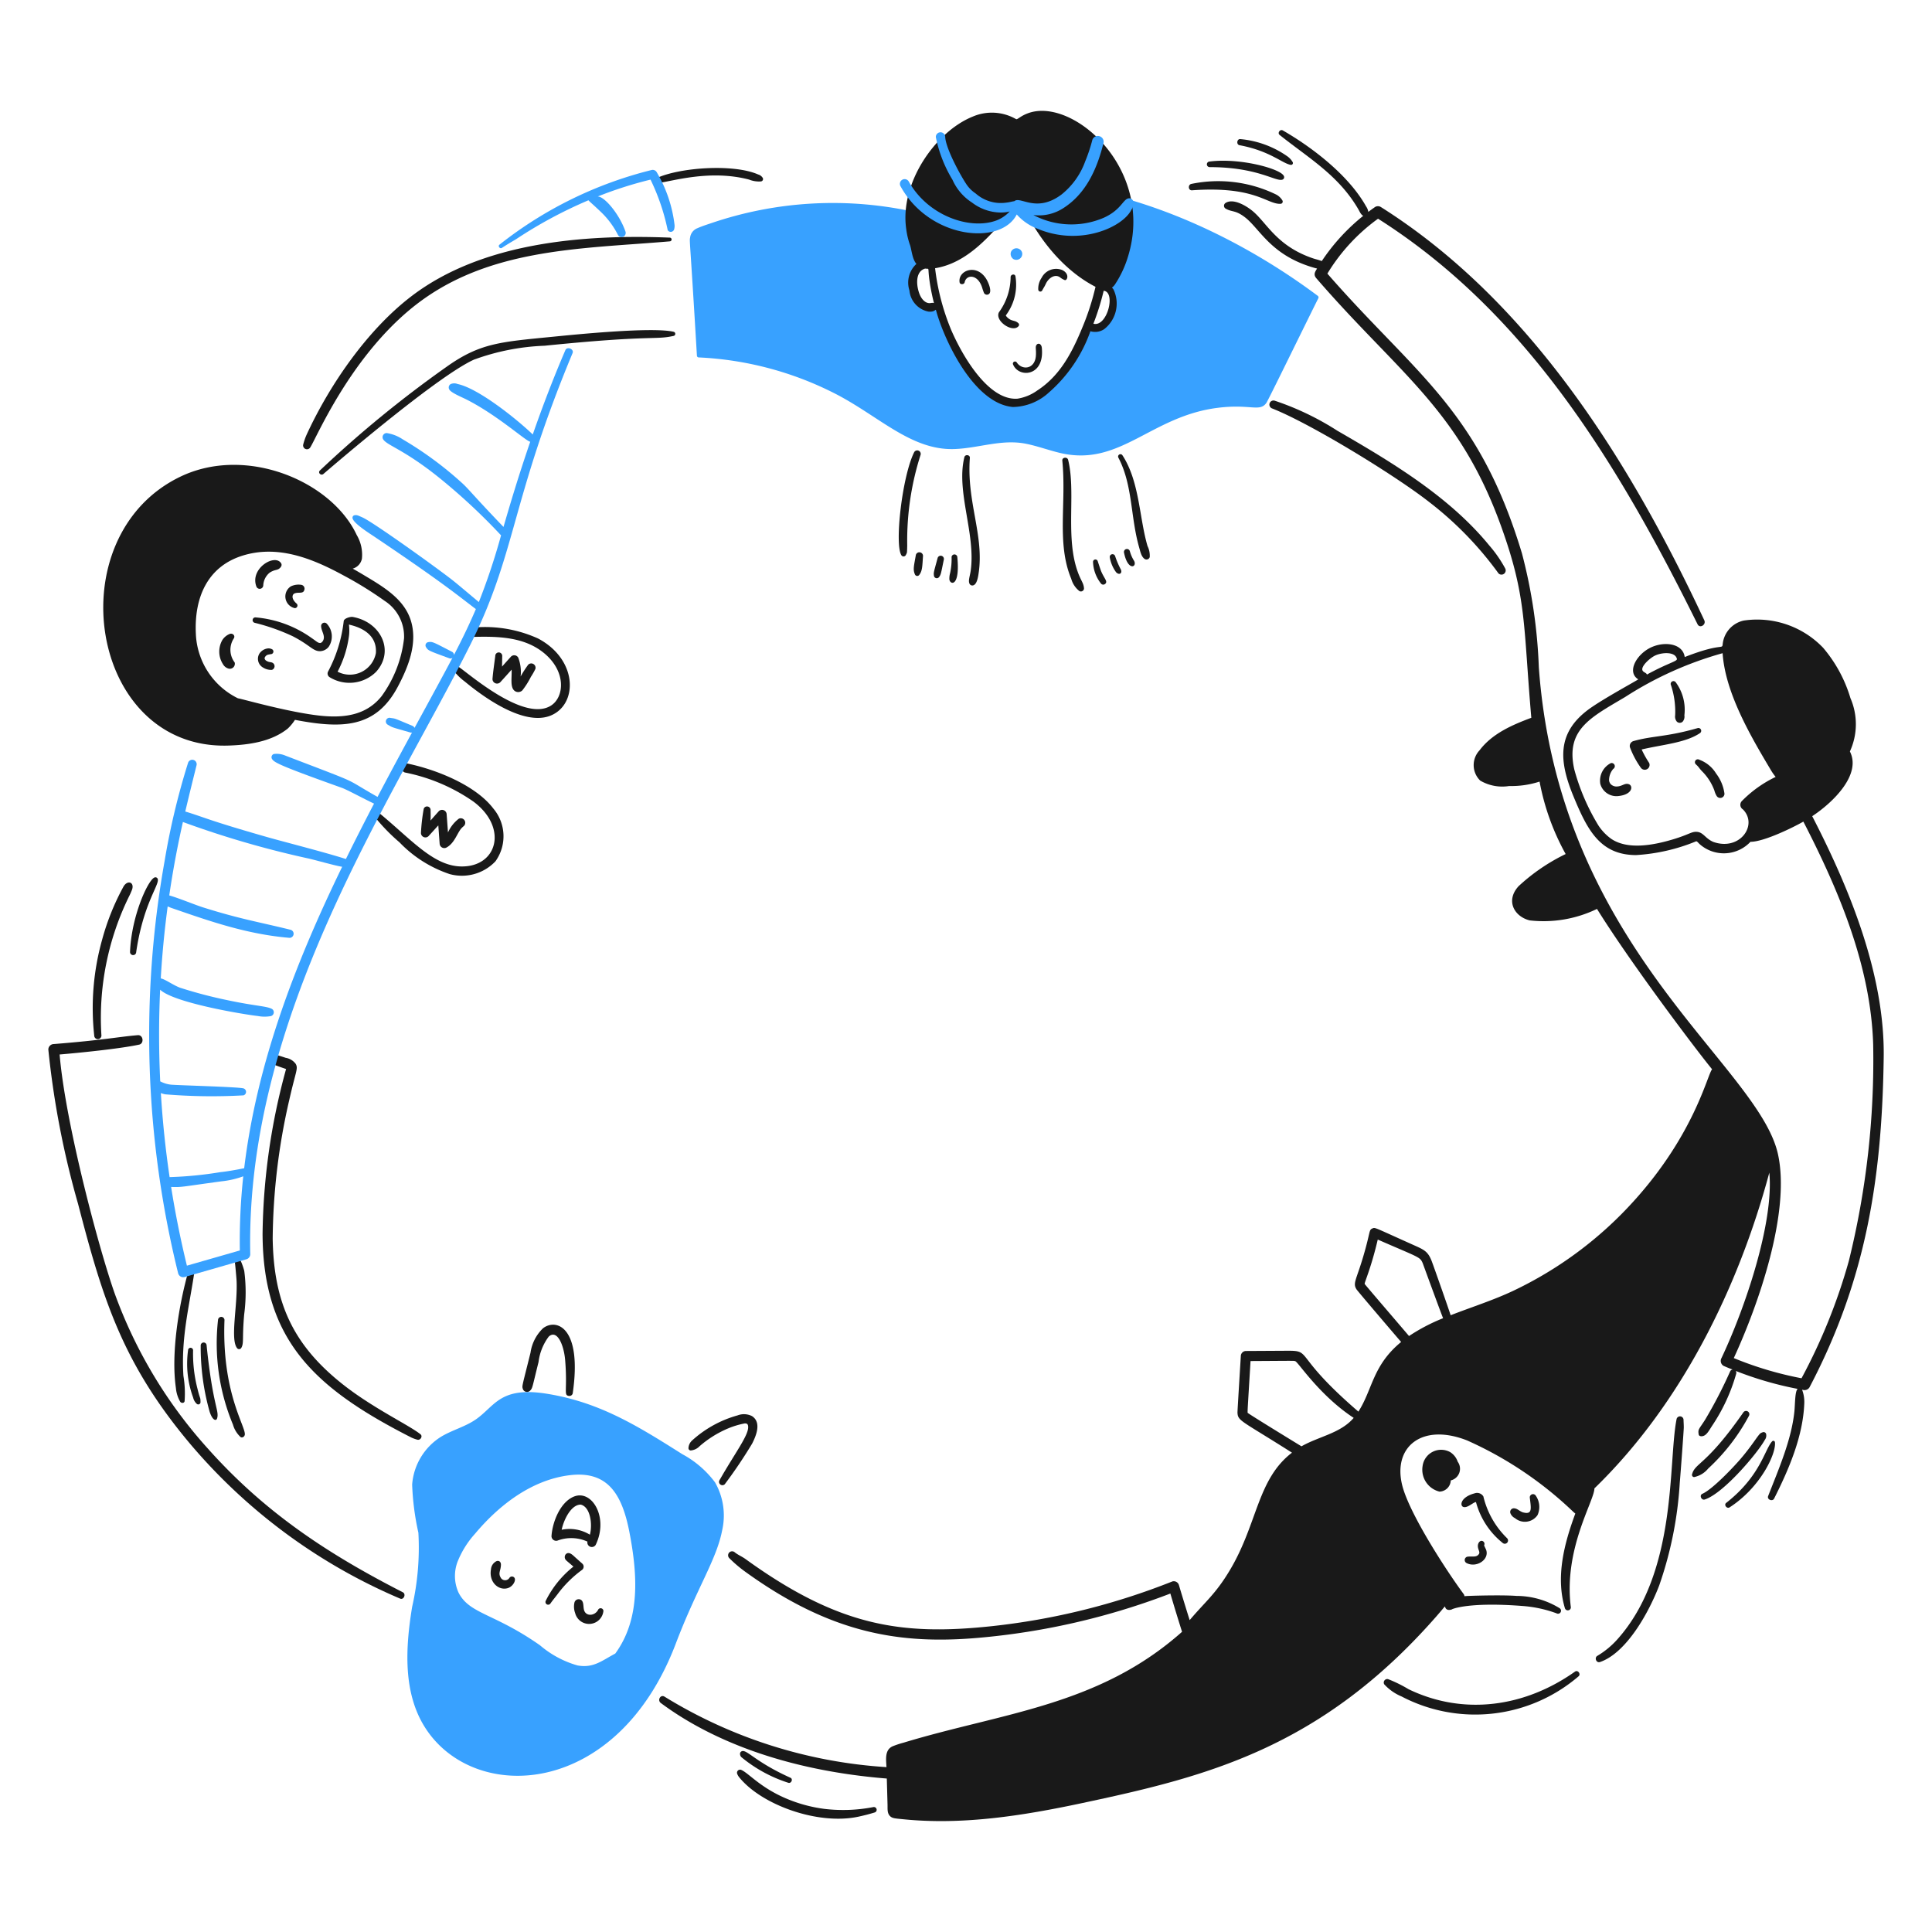 <svg viewBox="0 0 400 400" xmlns="http://www.w3.org/2000/svg" id="Human-Right-3--Streamline-Brooklyn" height="400" width="400">
  <desc>
    HUMAN RIGHT 3 Streamline Illustration: https://streamlinehq.com
  </desc>
  <path d="M272.8 61.228c-20.02 -14.946 -47 -26.29 -71.458 -22.846a0.354 0.354 0 0 0 -0.252 0.548c-14.174 5.6 -12.132 4.872 -12.558 4.776A78.024 78.024 0 0 0 147.4 46.152c-1 0.336 -2.02 0.658 -2.984 1.084a2.4 2.4 0 0 0 -1.528 1.882c-0.172 1.074 -0.104 -0.982 1.4 24.498a0.384 0.384 0 0 0 0.372 0.384 69.056 69.056 0 0 1 28.156 7.454c9.03 4.6 15.734 11.758 24.644 11.52 5.046 -0.134 9.88 -2.116 14.958 -1.098 2.416 0.484 4.734 1.358 7.13 1.918 12.414 2.902 18.722 -7.672 32.68 -9.372 6.674 -0.814 8.566 0.924 9.946 -0.982 0.4 -0.548 8.412 -17 10.768 -21.68a0.4 0.4 0 0 0 -0.142 -0.532Zm-42.96 3.248a3.4 3.4 0 0 1 -4.376 2.862c-2.462 5.538 -5.6 11.38 -11 14.2a7.894 7.894 0 0 1 -9.172 -0.416 43.656 43.656 0 0 1 -3.6 -3.528c-2.368 -2.64 -3.332 -5.166 -7.622 -14.07 -2.412 0.238 -4.752 -1.968 -4.468 -5.416a3.6 3.6 0 0 1 1 -2.498 2.226 2.226 0 0 1 1.3 -0.528c1.302 -1.952 11.8 -4.184 18.144 -16a0.576 0.576 0 0 1 0.894 -0.114c11.222 10.276 9.474 11.65 14.258 16.298a10.102 10.102 0 0 1 2.832 3.654c0.388 0.646 1.38 0.298 1.756 1.698a10.158 10.158 0 0 1 0.054 3.858Z" fill="#38a1ff" stroke-width="2"></path>
  <path d="M212.848 23.442c-1.476 0.544 -1.974 1.16 -2.4 1.246 -0.06 -0.026 -0.184 -0.084 -0.242 -0.114a10.032 10.032 0 0 0 -8.82 -0.43c-7.752 3.126 -15.158 13.826 -13.758 23.288a15.866 15.866 0 0 0 0.73 3.16c0.356 0.836 0.46 3.016 1.378 4.046a5.252 5.252 0 0 0 -1.448 5.494 4.906 4.906 0 0 0 3.926 4.38c2.46 0.25 0.732 -2.162 2.586 2.8 2.436 6.508 7.93 16.356 14.914 16.954a11.28 11.28 0 0 0 7.442 -3 30.078 30.078 0 0 0 8.6 -12.69 3.36 3.36 0 0 0 2.842 -0.42 6.724 6.724 0 0 0 1.92 -8.262c-0.436 -0.6 -0.386 -0.084 0.246 -0.888a21.636 21.636 0 0 0 2.762 -5.84c5.66 -18.204 -11.432 -33.138 -20.678 -29.724ZM192.706 62.738c-1.072 0.186 -1.928 -0.8 -2.346 -1.904 -0.728 -1.926 -0.8 -4.688 1.19 -5.228 1.16 0.182 0.264 -0.732 1.174 4.218q0.27 1.466 0.638 2.91a1.646 1.646 0 0 0 -0.656 0.004Zm31.434 4.942c-2.174 5.308 -4.664 10.102 -9.386 13.168a9.542 9.542 0 0 1 -4.106 1.694c-6 0.426 -11.4 -8.838 -13.746 -14.306a47.8 47.8 0 0 1 -3.302 -12.702c6.614 -1.068 11.268 -6.6 15.414 -11.364 0.526 -0.6 2.02 -2.33 2.236 -2.6 4.252 9.334 10.108 15.014 15.564 17.812a51.86 51.86 0 0 1 -2.674 8.298Zm2.236 -0.658a52.162 52.162 0 0 0 2.13 -6.818c2.574 0.224 0.74 7.572 -2.13 6.818Z" fill="#191919" stroke-width="2"></path>
  <path d="M199.722 58.444c0.344 -1.67 2.758 -1.722 3.636 1.15a10.698 10.698 0 0 0 0.378 1.082 0.696 0.696 0 0 0 0.778 0.316c1.058 -0.286 0.2 -2.4 -0.33 -3.256 -2.038 -3.272 -5.896 -1.698 -5.512 0.71 0.084 0.53 0.944 0.506 1.05 -0.002Z" fill="#191919" stroke-width="2"></path>
  <path d="M215.766 60.162c0.148 -0.294 0.318 -0.574 0.486 -0.858s0.282 -0.6 0.46 -0.89c0.638 -1.022 1.824 -1.702 2.786 -0.97a3.566 3.566 0 0 0 0.934 0.538c0.528 0.188 1.118 -1.302 -0.538 -2.084a3.364 3.364 0 0 0 -4.23 1.6 4.024 4.024 0 0 0 -0.704 2.448 0.436 0.436 0 0 0 0.806 0.216Z" fill="#191919" stroke-width="2"></path>
  <path d="M210.87 66.938c-0.766 -0.734 -1.352 -0.322 -2.27 -1.18a2.088 2.088 0 0 1 -0.362 -0.434c0.098 -0.154 0.21 -0.3 0.31 -0.452a10.572 10.572 0 0 0 1.69 -7.672c-0.124 -0.58 -0.962 -0.41 -1 0.134a12.534 12.534 0 0 1 -2.414 7.314c-0.926 1.8 2.812 4.318 4.04 2.896a0.436 0.436 0 0 0 0.006 -0.606Z" fill="#191919" stroke-width="2"></path>
  <path d="M209.75 75.474c1.174 2.78 6.254 2.482 5.984 -2.924 -0.026 -0.484 0 -1 -0.428 -1.308a0.524 0.524 0 0 0 -0.634 0.08c-0.416 0.452 -0.102 0.892 -0.2 2.314 -0.2 2.848 -2.874 3.07 -3.962 1.4a0.44 0.44 0 0 0 -0.76 0.438Z" fill="#191919" stroke-width="2"></path>
  <path d="M138.71 49.2c-18.124 -0.724 -38.92 1.038 -53.426 12.054 -9.094 6.906 -16.922 18.2 -21.736 28.6a12.354 12.354 0 0 0 -0.782 2.226 0.8 0.8 0 0 0 1.44 0.6c1.27 -1.912 7.93 -17.972 20.646 -28.568 15.43 -12.858 35.222 -12.532 53.858 -14.146a0.386 0.386 0 0 0 0 -0.766Z" fill="#191919" stroke-width="2"></path>
  <path d="M66.952 98.136c0.2 -0.168 23.238 -20.094 31.166 -23.672a47.546 47.546 0 0 1 14.636 -2.884c22.564 -2.288 22.706 -1.146 26.742 -2.04a0.438 0.438 0 0 0 0 -0.84c-4.358 -1.062 -20.43 0.564 -24.95 1.012C103.54 70.8 99.38 71 92.376 76a236.644 236.644 0 0 0 -26.148 21.41c-0.472 0.48 0.224 1.132 0.724 0.726Z" fill="#191919" stroke-width="2"></path>
  <path d="M85 128.294c-1.472 -4.424 -5.776 -6.894 -9.8 -9.304 -2.49 -1.49 -2.254 -1.222 -2 -1.316a2.672 2.672 0 0 0 1.73 -2 8.02 8.02 0 0 0 -1.074 -4.904c-5.218 -11.182 -22.886 -18.6 -36.468 -12.102C11.634 111 18.4 155.33 47.324 154.36c4.286 -0.144 8.904 -0.822 12.26 -3.522a9.772 9.772 0 0 0 1.484 -1.8c9.712 1.852 16.708 1.782 21.286 -6.846 2.294 -4.314 4.186 -9.236 2.646 -13.898Zm-31.88 -13.922Zm-9.5 5.072Zm40.034 12.708a25.112 25.112 0 0 1 -4.66 12c-2.906 3.618 -7.01 4.446 -11.626 4.118 -6.6 -0.47 -17.766 -3.732 -18.08 -3.682a15.554 15.554 0 0 1 -8.734 -13.286c-0.384 -7.488 2.348 -13.986 9.676 -16.266 7.186 -2.234 14.212 0.462 20.82 4.062a76.462 76.462 0 0 1 8.6 5.314 8.766 8.766 0 0 1 4.004 7.74Z" fill="#191919" stroke-width="2"></path>
  <path d="M48.418 132.158c0.356 -0.6 -0.33 -1.16 -0.894 -0.894a3.252 3.252 0 0 0 -1.508 1.278 4.812 4.812 0 0 0 0.158 4.986 1.9 1.9 0 0 0 1.148 0.898 1.038 1.038 0 0 0 1.268 -1.268 4.322 4.322 0 0 1 -0.172 -5Z" fill="#191919" stroke-width="2"></path>
  <path d="M53.06 121.372a0.738 0.738 0 0 0 1.448 -0.2 3.616 3.616 0 0 1 1.312 -2.6c1.064 -0.696 1.542 -0.45 2.08 -0.92 0.452 -0.4 0.474 -0.772 0.294 -1.05 -1.31 -2.018 -6.456 1.07 -5.134 4.77Z" fill="#191919" stroke-width="2"></path>
  <path d="M56.476 137.256c-0.424 -0.27 -0.7 -0.028 -1.444 -0.522 -0.286 -0.288 -0.4 -0.548 0.096 -1.01 0.268 -0.182 0.294 -0.166 0.91 -0.288a0.542 0.542 0 0 0 0.316 -1 1.73 1.73 0 0 0 -0.75 -0.2 2.452 2.452 0 0 0 -1.9 1.09 2.074 2.074 0 0 0 0.706 2.852 3.142 3.142 0 0 0 1.878 0.514 0.8 0.8 0 0 0 0.188 -1.436Z" fill="#191919" stroke-width="2"></path>
  <path d="M61.046 125.912a0.548 0.548 0 0 0 0.386 -0.93c-0.8 -0.664 -1.142 -1.526 -0.6 -2.036 0.826 -0.504 1.96 0.156 2.184 -0.838a0.8 0.8 0 0 0 -0.576 -1.014 3.698 3.698 0 0 0 -2.218 0.302 2.48 2.48 0 0 0 0.824 4.516Z" fill="#191919" stroke-width="2"></path>
  <path d="M68.076 133.88a3.88 3.88 0 0 0 -0.434 -4.774 0.688 0.688 0 0 0 -1.158 0.478c0.01 1.16 1.078 2.19 0.268 3.26 -0.188 0.168 -0.19 0.224 -0.45 0.286 -0.532 -0.028 -0.662 -0.27 -1.888 -1.11a23.362 23.362 0 0 0 -11.56 -4.2 0.574 0.574 0 0 0 -0.154 1.12 42.026 42.026 0 0 1 7.888 2.778c3.58 1.836 4.2 3.118 5.664 3.104a2.37 2.37 0 0 0 1.824 -0.942Z" fill="#191919" stroke-width="2"></path>
  <path d="M73 127.726c-0.42 -0.072 -1.77 0.276 -1.836 0.868a29.238 29.238 0 0 1 -3.224 10.416 0.888 0.888 0 0 0 0.314 1.2 7.82 7.82 0 0 0 9.584 -1.084c3.962 -4.34 1.018 -10.384 -4.838 -11.4Zm4.826 7.474a5.492 5.492 0 0 1 -7.932 3.864 22.12 22.12 0 0 0 2.38 -7.564 9.886 9.886 0 0 0 -0.03 -2.2c0.256 0.146 5.914 0.952 5.582 5.9Z" fill="#191919" stroke-width="2"></path>
  <path d="M136.23 37.896c3 -0.364 10.758 -2.842 18.86 -0.716a5.52 5.52 0 0 0 2.414 0.386 0.494 0.494 0 0 0 0.344 -0.83 1.578 1.578 0 0 0 -0.882 -0.612c-5.1 -2.25 -16.236 -1.462 -21.012 0.752a0.552 0.552 0 0 0 0.276 1.02Z" fill="#191919" stroke-width="2"></path>
  <path d="M102.14 167.4c-3.678 -4.838 -11.816 -8.074 -17.782 -9.316a0.964 0.964 0 0 0 -0.512 1.858 37.564 37.564 0 0 1 14.184 6.026c7.228 5.4 4.938 13.6 -2.628 13.42 -5.6 -0.138 -10.096 -5.4 -16.494 -10.73a0.662 0.662 0 0 0 -0.936 0.938 39.57 39.57 0 0 0 4.744 4.804 25.61 25.61 0 0 0 10.376 6.568 9.56 9.56 0 0 0 9.486 -2.644 8.888 8.888 0 0 0 -0.438 -10.924Zm-7.728 11.92c0.07 0 0.07 0 0 0Z" fill="#191919" stroke-width="2"></path>
  <path d="M111.416 132.2a26.652 26.652 0 0 0 -13.084 -2.3 0.98 0.98 0 1 0 0 1.958c5 -0.124 10.114 0.082 14.06 3.162 4.928 3.85 4.494 9.33 1.642 11.092 -5.6 3.46 -17.144 -6.814 -19.042 -8.016a0.678 0.678 0 0 0 -0.822 1.064 11.934 11.934 0 0 0 2.084 1.966c4.416 3.66 12.38 9.162 17.714 7.042 5.692 -2.27 5.734 -11.568 -2.552 -15.968Zm4.28 11.906Z" fill="#191919" stroke-width="2"></path>
  <path d="M102.54 135.8c-0.2 1.6 -0.446 3.19 -0.576 4.8a0.944 0.944 0 0 0 1.6 0.662c0.8 -0.874 1.578 -1.744 2.364 -2.62 0.054 1.68 -0.282 3.384 0.432 4.216a1.226 1.226 0 0 0 1.782 0.082 16.662 16.662 0 0 0 1.774 -2.81 12.6 12.6 0 0 0 0.934 -1.644 0.892 0.892 0 0 0 -1.49 -0.868 22.298 22.298 0 0 0 -1.57 2.442 8.294 8.294 0 0 0 -0.5 -3.92 0.954 0.954 0 0 0 -1.492 -0.2q-0.934 1.032 -1.856 2.072c0.016 -0.738 0.022 -1.474 0.04 -2.214a0.72 0.72 0 0 0 -1.442 0.002Z" fill="#191919" stroke-width="2"></path>
  <path d="M89.146 167.684a0.724 0.724 0 0 0 -0.624 -0.708 0.712 0.712 0 0 0 -0.8 0.516 38.504 38.504 0 0 0 -0.568 4.986 0.924 0.924 0 0 0 1.56 0.646c0.68 -0.742 1.358 -1.49 2.034 -2.236q0.136 1.878 0.272 3.754a0.966 0.966 0 0 0 1.434 0.824c1.57 -0.862 2.078 -2.656 2.946 -3.826 0.37 -0.434 0.688 -0.652 0.524 -0.532a0.93 0.93 0 0 0 -0.938 -1.6 7.282 7.282 0 0 0 -2.234 2.846l-0.276 -3.74a0.956 0.956 0 0 0 -1.62 -0.672c-0.578 0.644 -1.152 1.294 -1.724 1.942 0.05 -0.738 0.028 -1.466 0.014 -2.2Zm6.24 3.982Z" fill="#191919" stroke-width="2"></path>
  <path d="M190.6 94.158a0.722 0.722 0 0 0 -1.318 -0.556c-2.486 4.93 -4.1 19.06 -2.668 21.344a0.532 0.532 0 0 0 0.91 0 3.442 3.442 0 0 0 0.24 -0.516c0.04 -0.154 0.07 -1.436 0.066 -1.6a58.288 58.288 0 0 1 2.77 -18.672Z" fill="#191919" stroke-width="2"></path>
  <path d="M200.8 94.8c0.05 -0.656 -0.978 -0.78 -1.134 -0.154 -1.77 7.096 2.4 15.958 1.298 23.556 -0.164 1.136 -0.572 2.114 -0.2 2.716a0.642 0.642 0 0 0 0.852 0.224c0.682 -0.324 0.892 -1.742 1 -2.484 1.168 -7.802 -2.51 -14.736 -1.816 -23.858Z" fill="#191919" stroke-width="2"></path>
  <path d="M197.014 115.294a13.572 13.572 0 0 1 -0.314 3.4 4.084 4.084 0 0 0 -0.138 1.29c0.142 1.096 2.254 1.634 1.638 -4.684a0.6 0.6 0 0 0 -1.186 -0.006Z" fill="#191919" stroke-width="2"></path>
  <path d="M194.128 115.52c-0.85 3.132 -0.858 3 -0.748 3.78a0.6 0.6 0 0 0 1.072 0.14c0.36 -0.512 0.352 -0.616 0.956 -3.57a0.664 0.664 0 0 0 -1.28 -0.35Z" fill="#191919" stroke-width="2"></path>
  <path d="M190.446 114.352a0.744 0.744 0 0 0 -0.826 0.54c-0.4 2.29 -0.628 3.01 -0.212 3.988a0.52 0.52 0 0 0 0.934 0.122c0.64 -0.852 0.612 -1.818 0.76 -3.908a0.752 0.752 0 0 0 -0.656 -0.742Z" fill="#191919" stroke-width="2"></path>
  <path d="M222.742 117.168c-1.984 -7.014 -0.036 -15.696 -1.6 -21.968 -0.162 -0.654 -1.27 -0.538 -1.2 0.162 0.874 8.898 -1.216 17.114 1.844 24.46a4.862 4.862 0 0 0 1.686 2.55 0.642 0.642 0 0 0 0.958 -0.552c-0.086 -1.338 -0.83 -1.646 -1.688 -4.652Z" fill="#191919" stroke-width="2"></path>
  <path d="M227.978 118.262c-0.138 -0.332 -0.674 -1.976 -0.708 -2.08a0.496 0.496 0 0 0 -0.97 0.132 7.618 7.618 0 0 0 1.686 4.55 0.6 0.6 0 0 0 0.8 0.048c0.658 -0.512 -0.162 -1.094 -0.808 -2.65Z" fill="#191919" stroke-width="2"></path>
  <path d="M232.074 117.934a17.8 17.8 0 0 1 -1.2 -2.8 0.57 0.57 0 0 0 -1.098 0.302 7.282 7.282 0 0 0 1.302 3.044c0.62 0.646 1.322 0.258 0.996 -0.546Z" fill="#191919" stroke-width="2"></path>
  <path d="M234.8 116.116a7.4 7.4 0 0 1 -0.878 -2 0.622 0.622 0 0 0 -1.2 0.33c0.796 3.892 2.766 2.968 2.078 1.67Z" fill="#191919" stroke-width="2"></path>
  <path d="M237.582 113.05c-1.724 -5.858 -1.644 -13.37 -5.2 -18.8a0.488 0.488 0 0 0 -0.84 0.492c3 5.696 2.488 12.26 4.316 18.63 0.23 0.8 0.422 1.892 1.16 2.374a0.702 0.702 0 0 0 1.024 -0.414 4.542 4.542 0 0 0 -0.46 -2.282Z" fill="#191919" stroke-width="2"></path>
  <path d="M85.328 332.686c-1.384 8.456 -1.924 17.746 2.674 24.976 10.118 15.91 39.74 14.714 51.932 -17.418 4.308 -11.356 8.4 -17.302 9.568 -23.344a13.828 13.828 0 0 0 -1.458 -9.986 20.642 20.642 0 0 0 -6.8 -5.854c-9.296 -5.886 -17.106 -10.73 -27.962 -12.49 -9.8 -1.59 -10.8 2.566 -14.776 5.312 -2.218 1.534 -4.928 2.2 -7.222 3.6a12.8 12.8 0 0 0 -5.952 9.886 54.7 54.7 0 0 0 1.29 9.968 55.088 55.088 0 0 1 -1.294 15.35Zm9.46 -9.478a19.162 19.162 0 0 1 3.55 -5.65c5.066 -6.044 11.826 -11.2 19.658 -12.138s10.8 3.938 12.32 11.814c1.674 8.688 2.316 17.944 -2.93 25.116 -2.834 1.504 -4.526 3.054 -7.814 2.462a20.638 20.638 0 0 1 -7.766 -4.166c-9.488 -6.672 -14.6 -6.45 -16.87 -10.912a8.338 8.338 0 0 1 -0.148 -6.534Z" fill="#38a1ff" stroke-width="2"></path>
  <path d="M123.858 333.244c-0.652 1.336 -2.566 1.5 -2.944 0.082 -0.2 -0.72 0 -1.716 -0.648 -2.106a0.908 0.908 0 0 0 -1.34 0.6 3.894 3.894 0 0 0 0.154 2.158 2.98 2.98 0 0 0 5.852 -0.45 0.58 0.58 0 0 0 -1.074 -0.284Z" fill="#191919" stroke-width="2"></path>
  <path d="M106.238 326.452a0.628 0.628 0 0 0 -0.786 0.258 1.052 1.052 0 0 1 -1.674 0.088c-0.756 -1.094 -0.104 -1.494 -0.064 -2.814 0.022 -0.8 -0.644 -1.02 -1.146 -0.63a2.026 2.026 0 0 0 -0.914 1.546c-0.494 2.748 1.676 4.518 3.542 3.882 1.144 -0.382 1.916 -1.982 1.042 -2.33Z" fill="#191919" stroke-width="2"></path>
  <path d="M120.6 323.774c-0.488 -0.436 -0.976 -0.874 -1.464 -1.308s-1.314 -1.364 -2 -0.676a0.918 0.918 0 0 0 0.038 1.212c0.128 0.144 0.826 0.722 1.548 1.344a20.856 20.856 0 0 0 -5.724 7.068 0.562 0.562 0 0 0 0.97 0.566c0.46 -0.662 0.98 -1.272 1.466 -1.916a23.63 23.63 0 0 1 5 -4.984 0.844 0.844 0 0 0 0.166 -1.306Z" fill="#191919" stroke-width="2"></path>
  <path d="M115.4 318.974a8.11 8.11 0 0 1 6.224 0.2 0.93 0.93 0 0 0 1.712 0.662c2.722 -5.636 -0.76 -11.516 -4.526 -9.98 -2.776 1.13 -4.434 5.174 -4.63 8.2a0.968 0.968 0 0 0 1.22 0.918Zm4.838 -7.462c2.05 0.514 2.446 4.176 1.89 6.23a8.096 8.096 0 0 0 -5.84 -1.022c0.404 -1.984 1.912 -5.208 3.95 -5.208Z" fill="#191919" stroke-width="2"></path>
  <path d="M150.16 307.156a98.956 98.956 0 0 0 5.564 -8.274c1.012 -1.976 1.852 -4.474 -0.036 -5.696a3.696 3.696 0 0 0 -3 -0.14 23.226 23.226 0 0 0 -9.39 5.184 2.268 2.268 0 0 0 -0.756 1.6 0.474 0.474 0 0 0 0.47 0.47 2.86 2.86 0 0 0 1.828 -0.874 21.95 21.95 0 0 1 5.886 -3.68 17.492 17.492 0 0 1 3.456 -1.042c0.544 -0.026 0.662 0.222 0.708 0.57 0.236 1.746 -2.686 5.476 -5.92 11.184a0.688 0.688 0 0 0 1.19 0.698Z" fill="#191919" stroke-width="2"></path>
  <path d="M118.574 288.49c2 -13.742 -3.4 -15.61 -6.148 -13.486a8.714 8.714 0 0 0 -2.588 5.052c-1.8 7.232 -1.774 6.854 -1.6 7.474a0.904 0.904 0 0 0 1.498 0.4c0.55 -0.564 0.4 -0.478 1.764 -5.94a11.062 11.062 0 0 1 2.116 -5.272c1.77 -1.56 3.158 1.842 3.4 4.97 0.49 6.142 -0.372 7.172 0.75 7.318a0.704 0.704 0 0 0 0.808 -0.516Z" fill="#191919" stroke-width="2"></path>
  <path d="M49.13 279.172a0.532 0.532 0 0 0 0.83 -0.108c0.588 -1.044 0.144 -1.896 0.6 -6.974a34.4 34.4 0 0 0 0.01 -8.966 13.4 13.4 0 0 0 -0.634 -1.852 0.664 0.664 0 0 0 -1.278 0.352c0.058 0.3 0.288 2.99 0.308 3.294 0.32 5.122 -1.41 12.44 0.164 14.254Z" fill="#191919" stroke-width="2"></path>
  <path d="M48.232 294.95a5.586 5.586 0 0 0 1.552 2.554c0.4 0.292 0.882 -0.108 0.908 -0.522 0.11 -1.784 -4.8 -8.782 -4.214 -23.704a0.67 0.67 0 0 0 -1.338 0 43.702 43.702 0 0 0 3.092 21.672Z" fill="#191919" stroke-width="2"></path>
  <path d="M36.42 287.378a6.78 6.78 0 0 0 0.896 2.842c0.212 0.32 0.822 0.33 0.902 -0.12a21.764 21.764 0 0 0 -0.242 -5.232c-0.522 -7.92 1.232 -14.482 2.252 -21.4a0.628 0.628 0 0 0 -1.21 -0.334c-1.98 6.954 -3.648 17.09 -2.598 24.244Z" fill="#191919" stroke-width="2"></path>
  <path d="M43.4 292.278c0.618 1.898 1.372 1.936 1.542 1.4 0.512 -1.624 -0.87 -2.514 -2.164 -15.116a0.612 0.612 0 0 0 -1.224 0 49.234 49.234 0 0 0 1.846 13.716Z" fill="#191919" stroke-width="2"></path>
  <path d="M39.976 279.564a0.52 0.52 0 0 0 -1.04 0 20.352 20.352 0 0 0 1.058 9.8 2.478 2.478 0 0 0 0.734 1.278 0.464 0.464 0 0 0 0.786 -0.326c-0.012 -1.2 -0.052 -0.412 -0.6 -2.688a29.032 29.032 0 0 1 -0.938 -8.064Z" fill="#191919" stroke-width="2"></path>
  <path d="M83.4 329.662c-15.838 -8.096 -28.734 -16.702 -40.388 -29.776a97.324 97.324 0 0 1 -19.278 -32.122c-3.2 -9.05 -10.184 -35.102 -11.39 -49.444 3.784 -0.316 12.366 -1.164 16.458 -2.038 1.084 -0.232 0.862 -2.054 -0.266 -1.96 -4.218 0.358 -6.894 1 -17.4 1.838a1.146 1.146 0 0 0 -1.13 1.13 183.48 183.48 0 0 0 6.15 31.938c5.084 19.546 9.108 32.956 23.28 49.788a116.628 116.628 0 0 0 43.42 31.964c0.744 0.304 1.268 -0.948 0.544 -1.318Z" fill="#191919" stroke-width="2"></path>
  <path d="M87.06 296.956c-2.322 -1.884 -9.782 -5.368 -16.034 -10.3 -10.474 -8.26 -14.35 -17.088 -14.568 -30.178a131.866 131.866 0 0 1 3.438 -28.77c1.376 -6.07 1.872 -6.432 1.332 -7.434a3.2 3.2 0 0 0 -2.072 -1.262c-0.8 -0.266 -1.574 -0.52 -2.388 -0.718a1 1 0 0 0 -1.176 0.576 0.988 0.988 0 0 0 0.4 1.244c1.2 0.532 2.29 0.89 3.238 1.216a133.846 133.846 0 0 0 -4.868 34.108c0.072 22.034 10.708 31.968 30.834 42.2a7.752 7.752 0 0 0 1.2 0.432c0.624 0.186 1.186 -0.69 0.664 -1.114Z" fill="#191919" stroke-width="2"></path>
  <path d="M21 214.4a57.106 57.106 0 0 1 5.84 -29.056c0.19 -0.374 0.54 -1.242 0.428 -0.97 0.696 -1.612 -0.734 -2.318 -1.652 -0.902a50.18 50.18 0 0 0 -4.482 11.122 52.372 52.372 0 0 0 -1.626 19.8 0.746 0.746 0 0 0 1.492 0.006Z" fill="#191919" stroke-width="2"></path>
  <path d="M26.922 197.112a0.636 0.636 0 0 0 0.554 0.624 0.628 0.628 0 0 0 0.698 -0.454c1.4 -9.818 4.658 -13.83 4.512 -15.158a0.504 0.504 0 0 0 -0.744 -0.426c-1.37 0.644 -4.742 8.044 -5.02 15.414Z" fill="#191919" stroke-width="2"></path>
  <path d="M139.662 46.588a27.878 27.878 0 0 0 -3.708 -10.956 0.952 0.952 0 0 0 -1.054 -0.43 82.868 82.868 0 0 0 -31.5 15.464c-0.362 0.306 0.112 0.918 0.506 0.658 1.42 -0.93 2.828 -1.724 2.922 -1.788a92.544 92.544 0 0 1 15 -8.07c0.252 0.3 0.974 0.88 2.514 2.352a17.4 17.4 0 0 1 3.616 4.856 0.858 0.858 0 0 0 1.562 -0.658c-1.228 -3.65 -4.4 -7.386 -5.774 -7.332a82 82 0 0 1 10.94 -3.496 44.626 44.626 0 0 1 3.556 10.466 0.736 0.736 0 0 0 1.332 -0.174 2.666 2.666 0 0 0 0.088 -0.892Z" fill="#38a1ff" stroke-width="2"></path>
  <path d="M117.056 72.492c-2.474 5.754 -4.704 11.576 -6.754 17.462 -3.244 -3.124 -11.228 -9.544 -15.564 -10.448a1.85 1.85 0 0 0 -1.45 0.026 0.81 0.81 0 0 0 -0.284 1.078c0.288 0.668 2.652 1.64 3.426 2.028 6.474 3.236 12.444 8.698 13.35 8.82 -2.548 7.444 -4.172 12.958 -5.536 17.638 -6.488 -6.75 -7.254 -7.928 -8.76 -9.252a73.626 73.626 0 0 0 -12.1 -8.88 8.086 8.086 0 0 0 -3.34 -1.304 0.858 0.858 0 0 0 -0.73 1.274c0.8 1.32 4.354 2.084 11.89 8.2a125.294 125.294 0 0 1 12.534 11.704 134.914 134.914 0 0 1 -4.6 13.814c-1.8 -1.5 -4.226 -3.564 -5.366 -4.466C90.5 117.6 77.118 108 74.99 107.102c-0.8 -0.336 -1.048 -0.534 -1.638 -0.418a0.518 0.518 0 0 0 -0.356 0.628c0.23 1.078 3.458 3.088 4.578 3.842 14.726 9.91 17.432 12.32 20.95 14.95 -1.2 2.816 -2.654 5.89 -4.542 9.508a0.704 0.704 0 0 0 -0.358 -0.646c-4.048 -2.092 -4.096 -2.18 -5.04 -2a0.678 0.678 0 0 0 -0.4 0.986c0.466 0.774 0.562 0.762 4.876 2.352a0.658 0.658 0 0 0 0.618 -0.114c-1.734 3.3 -7 12.954 -7.854 14.51a0.826 0.826 0 0 0 -0.474 -0.44c-3.954 -1.652 -3.4 -1.462 -4.472 -1.614a0.762 0.762 0 0 0 -0.586 1.4c1.022 0.6 0.6 0.442 4.678 1.612a0.716 0.716 0 0 0 0.338 0c-2.4 4.422 -4.8 8.864 -7.14 13.332 -7.616 -4.3 -2.456 -2.172 -19.098 -8.554a4.576 4.576 0 0 0 -2.36 -0.332 0.698 0.698 0 0 0 -0.41 1c0.438 0.772 1.72 1.446 14.54 6.032 1.086 0.4 4.518 2.264 6.6 3.244q-2.982 5.706 -5.824 11.472c-4.164 -1.346 -13.082 -3.624 -16.2 -4.512 -12.4 -3.538 -13.048 -4.114 -17.058 -5.322 0.752 -3.2 1.546 -6.4 2.34 -9.6a0.914 0.914 0 0 0 -1.76 -0.486 150.016 150.016 0 0 0 -4.86 20.342 205.256 205.256 0 0 0 2.812 85.376 1.088 1.088 0 0 0 1.32 0.748l12.818 -3.684a1.096 1.096 0 0 0 0.786 -1.032c-1.046 -49.49 29.5 -94.03 45.614 -126.298 9.508 -19.042 8.344 -29.6 21.122 -60.288 0.342 -0.818 -1.132 -1.446 -1.494 -0.604Zm-78.358 189.55q-1.968 -8.078 -3.27 -16.298c2.318 0.086 2.088 -0.036 10.452 -1.166a18.44 18.44 0 0 0 4.486 -1.036 124.836 124.836 0 0 0 -0.71 15.352Zm11.858 -20.174c-1.168 0.244 -3.6 0.69 -4.862 0.8a78.614 78.614 0 0 1 -10.578 1.042q-1.28 -8.65 -1.81 -17.4a5.312 5.312 0 0 0 0.926 0.262 116.874 116.874 0 0 0 16.178 0.21 0.756 0.756 0 0 0 0 -1.444c-1.19 -0.318 -13.082 -0.612 -15 -0.77a6.11 6.11 0 0 1 -2.238 -0.69q-0.456 -9.458 -0.018 -18.974c2.81 2.706 17.098 5.092 20.224 5.45a7.33 7.33 0 0 0 2.722 0.014 0.82 0.82 0 0 0 0.2 -1.484c-1.138 -0.6 -3.4 -0.58 -9.072 -1.78a94.376 94.376 0 0 1 -9.89 -2.588c-1.484 -0.53 -3.142 -1.8 -4.054 -1.944q0.432 -7.46 1.432 -14.912a8.228 8.228 0 0 0 0.924 0.372c7.766 2.684 15.466 5.4 24.318 6.14a0.85 0.85 0 0 0 0.222 -1.666c-7.114 -1.746 -10.418 -2.216 -18.136 -4.64 -1.622 -0.508 -5.036 -1.928 -7 -2.48q1.114 -7.622 2.826 -15.2a198.676 198.676 0 0 0 25.892 7.534c0.922 0.176 5.976 1.612 7.084 1.732 -9.732 20.018 -17.674 40.664 -20.29 62.416Z" fill="#38a1ff" stroke-width="2"></path>
  <path d="m356.168 174.686 -0.062 -0.01Z" fill="#191919" stroke-width="2"></path>
  <path d="M346.824 148.102a1.616 1.616 0 0 0 0.354 1.308 0.866 0.866 0 0 0 1.2 0 1.612 1.612 0 0 0 0.356 -1.308 9.6 9.6 0 0 0 -1.776 -6.826 0.58 0.58 0 0 0 -1 0.584 17.33 17.33 0 0 1 0.866 6.242Z" fill="#191919" stroke-width="2"></path>
  <path d="M355.3 160.148a6.778 6.778 0 0 0 -3.458 -2.846 0.6 0.6 0 0 0 -0.732 0.946c0.742 0.666 0.566 0.704 1.338 1.492a10.892 10.892 0 0 1 2.494 3.922 4.264 4.264 0 0 0 0.458 1.106 0.874 0.874 0 0 0 1.632 -0.44 8.762 8.762 0 0 0 -1.732 -4.18Z" fill="#191919" stroke-width="2"></path>
  <path d="M351.466 150.75c-6.474 1.86 -9.3 1.554 -13.276 2.684a1.054 1.054 0 0 0 -0.728 1.286 18.478 18.478 0 0 0 2.252 4.23 1 1 0 0 0 1.722 -1 20.256 20.256 0 0 1 -1.55 -2.78c4.4 -1.028 9.062 -1.374 12.024 -3.354a0.58 0.58 0 0 0 -0.444 -1.066Z" fill="#191919" stroke-width="2"></path>
  <path d="M337.2 162.348c-0.872 -0.282 -1.364 0.518 -2.616 0.488a1.678 1.678 0 0 1 -1.106 -0.494 1.44 1.44 0 0 1 -0.338 -0.75A3.584 3.584 0 0 1 334 159.2a0.656 0.656 0 0 0 -0.504 -1.2 4.084 4.084 0 0 0 -2.178 4.27 3.462 3.462 0 0 0 3.8 2.536c2.912 -0.318 3.056 -2.14 2.082 -2.458Zm-2.74 0.482 0.044 0a0.122 0.122 0 0 1 -0.052 0Z" fill="#191919" stroke-width="2"></path>
  <path d="M375.2 168.982c4.452 -2.934 10.216 -8.676 7.8 -13.4a13.53 13.53 0 0 0 0.114 -11.04 28.718 28.718 0 0 0 -5.642 -10.412 18.906 18.906 0 0 0 -16.442 -5.652 5.572 5.572 0 0 0 -4.368 4.916c-0.13 1.128 -0.17 -0.366 -7.858 2.638 -0.422 -3.08 -4.972 -3.434 -7.906 -1.468 -2.518 1.688 -3.868 4.75 -1.72 6.082 0.2 0 -7.4 4.09 -10.32 6.258 -6.512 4.846 -6.136 10.614 -3.064 18.032 2.83 6.832 5.454 12.07 12.912 12.1a38.624 38.624 0 0 0 12.476 -2.858c0.2 0.012 0.366 0.264 0.722 0.6a7.558 7.558 0 0 0 10.51 -0.49c2.712 0.012 8.702 -2.894 10.952 -4.184 7.35 14.26 13.962 29.896 14.456 46.144a173.348 173.348 0 0 1 -5.036 44.8 118.366 118.366 0 0 1 -9.8 24.306 72.268 72.268 0 0 1 -14.024 -4.178c5.148 -11.156 11.8 -30.29 9.138 -42.256 -4.144 -18.566 -45.318 -42.736 -49.504 -100.786a107.732 107.732 0 0 0 -3.492 -23.564c-9.008 -29.846 -22.104 -37.068 -40.284 -57.92a38.906 38.906 0 0 1 10.49 -11.368c30.95 19.632 49.866 51.098 66.15 83.96 0.462 0.934 1.824 0.116 1.4 -0.814 -15.488 -33.124 -36.18 -66.142 -66.98 -85.572a1.154 1.154 0 0 0 -1.184 0c-0.474 0.328 -0.942 0.668 -1.4 1.014a2.726 2.726 0 0 0 -0.466 -1.144c-3.578 -6.39 -11 -12.128 -17.212 -15.708 -0.616 -0.354 -1.178 0.526 -0.7 0.908 5.956 4.764 12.222 8.346 16.31 15.4 0.258 0.448 0.558 1.16 1.018 1.356a41.4 41.4 0 0 0 -8.582 9.364c-1.3 -0.45 -1.256 -0.326 -2.6 -0.838 -7 -2.652 -8.892 -7.246 -11.844 -9.612 -1.414 -1.134 -3.95 -2.552 -5.474 -1.58a0.686 0.686 0 0 0 0 1.172c1.348 0.772 1.944 0.264 3.898 1.712 3.114 2.31 5.264 7.706 13.852 10.368 0.4 0.122 0.788 0.244 1.19 0.33 -0.356 0.6 -0.848 1.21 -0.156 2.01 17.082 19.756 29.546 27.126 38.294 51.444 5.296 14.72 4.542 20.23 6.218 39.56 -3.954 1.472 -8.11 3.272 -10.714 6.732a4.466 4.466 0 0 0 0.13 6.266 8.988 8.988 0 0 0 6 1.126 18.85 18.85 0 0 0 6.294 -0.916 49.722 49.722 0 0 0 5.4 15 39.726 39.726 0 0 0 -9.756 6.666c-2.756 3.034 -0.842 6.298 2.316 7.072a25.4 25.4 0 0 0 13.93 -2.376c6.876 11.082 20.53 29.186 23.828 33.2 -1 1.17 -3.614 13.338 -16.134 27.2a79.624 79.624 0 0 1 -25.078 18.686c-4.2 1.974 -8.6 3.354 -12.918 5.038 -0.478 -1.526 -3.506 -10.126 -3.918 -11.2 -0.75 -1.958 -1.542 -2.336 -3.458 -3.2 -8.636 -3.866 -8.232 -3.816 -8.8 -3.58 -0.812 0.342 -0.364 0.584 -1.946 5.912 -1.434 4.826 -2.174 5.424 -1.37 6.702 0.248 0.4 8.858 10.47 9.242 10.902 -5.926 4.854 -5.9 9.834 -8.85 14.418 -13.676 -11.78 -9.464 -12.63 -14.658 -12.6l-8.638 0.048a1.066 1.066 0 0 0 -1.044 1.044c-0.012 0.2 -0.704 11.422 -0.694 11.688 0.078 1.8 0.688 1.586 11.284 8.32 -7.214 5.53 -7.08 14.612 -12.832 24.278 -2.974 5 -5.158 6.6 -8.348 10.39 -0.124 -0.37 -1.432 -4.558 -2.222 -7.242a1.11 1.11 0 0 0 -1.356 -0.77 142.412 142.412 0 0 1 -37.518 9.278c-18.6 1.968 -31.6 0.022 -50.884 -13.924 -0.682 -0.494 -1.51 -0.83 -2.168 -1.346a0.828 0.828 0 0 0 -1.172 1.172 27.368 27.368 0 0 0 3.534 2.978c17.6 12.662 31.876 14.936 48.072 13.518a146.29 146.29 0 0 0 39.714 -9.166q1.17 3.972 2.42 7.92c-17.276 15.366 -37.2 16.742 -57.652 22.954a18.886 18.886 0 0 0 -2.272 0.752c-1.682 0.756 -1.348 2.762 -1.272 4.312a99.528 99.528 0 0 1 -45.944 -14.586c-0.852 -0.532 -1.536 0.746 -0.77 1.316 10.2 7.58 25.6 13.922 46.784 15.634 0.026 0.962 0.128 4.586 0.152 5.436s-0.112 1.784 0.578 2.4c0.474 0.414 1 0.424 2.758 0.6 12.228 1.222 24.616 -0.732 36.752 -3.312 25.62 -5.446 49.434 -11.236 73.456 -38.6 1.572 -1.8 1.582 -1.91 1.89 -2.156 0.046 0.54 0.54 0.952 1.488 0.586 -0.572 0.222 2.554 -1.65 14.856 -0.656a25.82 25.82 0 0 1 6.726 1.494 0.62 0.62 0 0 0 0.628 -1.07 17.168 17.168 0 0 0 -8.922 -2.534c-2.434 -0.19 -7.558 -0.09 -9.864 0 -1.444 0.054 -0.648 0.18 -1.078 -0.4 -3.6 -4.872 -11.352 -16.8 -12.744 -22.634 -1.884 -7.908 4.2 -12.8 13.46 -9.158a77.106 77.106 0 0 1 21.854 14.654c0.18 0.17 0.368 0.33 0.558 0.488 -2.344 6.322 -4.074 13.148 -2.158 19.584a0.628 0.628 0 0 0 0.688 0.45 0.618 0.618 0 0 0 0.546 -0.616c-1.554 -12.09 4.87 -22.026 4.878 -24.628 18 -17.446 29.816 -41.548 36.214 -65.374 0.98 10.458 -5.106 28.256 -9.91 38.4a1.2 1.2 0 0 0 0.422 1.6c2.73 1.2 1.73 0.472 1.4 1.092a94.576 94.576 0 0 1 -5.2 10.056c-1.304 2.056 -1.516 1.92 -1.34 3.052 0.048 0.312 0.382 0.418 0.734 0.37 0.866 -0.118 1.324 -1.036 2.044 -2.152a37.62 37.62 0 0 0 5 -10.814 0.712 0.712 0 0 0 -0.096 -0.548 71.882 71.882 0 0 0 12.812 3.716c-0.582 0.504 -0.518 3.16 -0.684 4.732 -0.616 5.874 -3.252 11.878 -5.43 17.46 -0.28 0.716 0.894 1.2 1.238 0.522 3.104 -6.156 6.012 -12.962 6.252 -19.828a7 7 0 0 0 -0.462 -2.712l0.224 0.044a1.2 1.2 0 0 0 1.31 -0.534c11.8 -22.444 15.024 -43.492 15.368 -68.38 0.228 -17.012 -7.002 -34.756 -14.802 -49.876ZM347.186 136.4c0.02 0.08 0 0.038 0 0Zm-7.132 2.378c-0.334 -0.828 1.492 -2.498 2.572 -3.032 1.4 -0.686 4.15 -0.886 4.542 0.616 0.252 0.55 -1.646 0.8 -6.2 3.304 -0.066 -0.38 -0.742 -0.45 -0.914 -0.88Zm14.616 35.506c-1.636 -0.71 -2 -1.986 -3.386 -2.062 -1.132 -0.062 -1.534 0.558 -5.05 1.6 -3.968 1.176 -9.276 2.172 -12.688 -0.178a10.582 10.582 0 0 1 -2.6 -2.72 44.586 44.586 0 0 1 -5 -11.6c-1.878 -8.286 3.4 -10.782 10.524 -15.016a73.548 73.548 0 0 1 20.178 -9.072c0.538 8.252 5.932 17.384 9.882 24.016a11.95 11.95 0 0 0 1.098 1.6 24.8 24.8 0 0 0 -7 5 1.116 1.116 0 0 0 0.22 1.722c3.196 3.2 -0.62 8.72 -6.178 6.718Zm-60.828 86.218Zm-11.298 5.324c0 0.042 0 0.142 0 0 -0.108 -0.212 1.294 -3.156 2.706 -9.188 8.6 3.766 8.72 3.546 9.304 4.884 0.424 1.164 3.75 10.252 4.222 11.4a38.346 38.346 0 0 0 -7.054 3.69c-1.008 -1.212 -8.988 -10.484 -9.178 -10.778Zm-24.234 26.662c-0.048 -0.28 0.116 -2.558 0.6 -10.698 9.704 -0.054 8.924 -0.084 9.3 0.046 0.718 0.4 5.056 7.124 12.058 11.722 -2.744 3.2 -7.162 3.81 -10.812 5.886 -0.866 -0.53 -11.366 -6.948 -11.146 -6.948Zm35.95 5.168Z" fill="#191919" stroke-width="2"></path>
  <path d="M246.8 39.4c13.08 -0.934 15.498 2.918 18.314 2.8a0.464 0.464 0 0 0 0.4 -0.692 3.252 3.252 0 0 0 -1.472 -1.314 27.388 27.388 0 0 0 -17.418 -2.11c-0.724 0.2 -0.604 1.382 0.176 1.316Z" fill="#191919" stroke-width="2"></path>
  <path d="M250.414 34.6c9.97 0 13.646 3.042 15.076 2.6a0.534 0.534 0 0 0 0.314 -0.774c-0.712 -1.51 -9.124 -3.79 -15.388 -2.98a0.578 0.578 0 0 0 -0.002 1.154Z" fill="#191919" stroke-width="2"></path>
  <path d="M256.63 30.064c6.298 1.172 8.874 3.788 10.586 4.064a0.384 0.384 0 0 0 0.426 -0.554 3.866 3.866 0 0 0 -1 -1.132A20.104 20.104 0 0 0 256.8 28.8c-0.716 -0.078 -0.884 1.132 -0.17 1.264Z" fill="#191919" stroke-width="2"></path>
  <path d="M315.218 313.092c-0.738 -0.314 -1.052 -0.73 -1.626 -0.8a0.764 0.764 0 0 0 -0.872 1.026 1.914 1.914 0 0 0 0.946 1 3.17 3.17 0 0 0 4.666 -0.634 4.086 4.086 0 0 0 -0.36 -4.012 0.672 0.672 0 0 0 -1.248 0.338c0.246 2.234 0.656 3.71 -1.506 3.082Z" fill="#191919" stroke-width="2"></path>
  <path d="M306.248 321.648c-0.488 0.916 -1.476 0.488 -2.488 0.66a0.708 0.708 0 0 0 -0.166 1.284c2.016 1.092 4.758 -0.634 4.116 -2.652 -0.07 -0.224 -0.418 -0.874 -0.44 -1a0.624 0.624 0 0 0 -0.16 -0.788c-0.57 -0.438 -1.15 0.24 -1.136 0.944s0.426 1.128 0.274 1.552Z" fill="#191919" stroke-width="2"></path>
  <path d="M311.078 319.42a0.67 0.67 0 0 0 0.948 -0.948 17.854 17.854 0 0 1 -4.91 -8.652 1.528 1.528 0 0 0 -1.836 -0.634c-2.928 0.782 -3.114 2.636 -2.242 2.832s2 -1.024 2.548 -1.024a16.168 16.168 0 0 0 5.492 8.426Z" fill="#191919" stroke-width="2"></path>
  <path d="M300.264 300.656a3.872 3.872 0 0 0 -5.73 2.868 4.672 4.672 0 0 0 3.488 5.298 2.4 2.4 0 0 0 2.342 -2.318 2.476 2.476 0 0 0 1.436 -3.876 3.766 3.766 0 0 0 -1.536 -1.972Z" fill="#191919" stroke-width="2"></path>
  <path d="M347.128 293.764c-1.8 8.882 0.266 31.662 -12.292 45.668a17.558 17.558 0 0 1 -4.116 3.388c-0.678 0.384 -0.226 1.55 0.544 1.286 5.536 -1.904 10.178 -10.4 12.262 -15.866a78.534 78.534 0 0 0 4.252 -21.238c0.19 -2.172 0.826 -10.87 0.832 -11.414s-0.038 -1.086 -0.052 -1.626a0.73 0.73 0 0 0 -1.43 -0.198Z" fill="#191919" stroke-width="2"></path>
  <path d="M326.094 346.084c-10.336 7.332 -23.034 9.174 -34.46 3.652a28.22 28.22 0 0 0 -4.236 -2.086 0.728 0.728 0 0 0 -0.816 1.058 10.094 10.094 0 0 0 3.582 2.518 32.88 32.88 0 0 0 36.672 -4.172c0.52 -0.454 -0.16 -1.382 -0.742 -0.97Z" fill="#191919" stroke-width="2"></path>
  <path d="M362.108 293.118a0.68 0.68 0 0 0 -1.174 -0.684c-7.668 11.022 -9.984 10.384 -10.614 12.816a0.45 0.45 0 0 0 0.43 0.562 5.054 5.054 0 0 0 2.912 -1.764 41.18 41.18 0 0 0 8.446 -10.93Z" fill="#191919" stroke-width="2"></path>
  <path d="M365.378 298.126a1.474 1.474 0 0 0 0.3 -1.102 0.544 0.544 0 0 0 -0.8 -0.462 1.818 1.818 0 0 0 -0.344 0.152c-0.564 0.382 -1.634 2.372 -4.124 5.286 -1.488 1.738 -5.87 6.37 -7.958 7.278 -0.67 0.29 -0.2 1.4 0.498 1.178 3.906 -1.256 11.012 -9.714 12.428 -12.33Z" fill="#191919" stroke-width="2"></path>
  <path d="M367.474 298.55a0.336 0.336 0 0 0 -0.56 -0.146c-1.568 1.668 -2.4 7.184 -9.532 12.758 -0.524 0.41 0.156 1.278 0.71 0.922 6.396 -4.106 9.732 -11.204 9.382 -13.534Z" fill="#191919" stroke-width="2"></path>
  <path d="M180.8 374.142a32.852 32.852 0 0 1 -10.102 0.37 29.948 29.948 0 0 1 -6.874 -1.728c-6.24 -2.36 -8.8 -5.744 -10.43 -6.374a0.64 0.64 0 0 0 -0.784 0.784 2.506 2.506 0 0 0 0.438 0.776c4.632 5.728 16.364 9.986 24.776 8.134 1.1 -0.242 2.2 -0.522 3.28 -0.856a0.574 0.574 0 0 0 -0.304 -1.106Z" fill="#191919" stroke-width="2"></path>
  <path d="M163.22 369.108c0.6 0.2 1.032 -0.776 0.438 -1.042 -7.57 -3.4 -9.132 -6.094 -10.19 -5.434 -0.4 0.254 -0.274 0.842 0 1.144a29.154 29.154 0 0 0 9.752 5.332Z" fill="#191919" stroke-width="2"></path>
  <path d="M295.812 103.874a71.6 71.6 0 0 1 14.442 14.846 0.872 0.872 0 0 0 1.368 -1.056 26.226 26.226 0 0 0 -3.278 -4.726c-8.264 -10.116 -20.19 -17.248 -31.468 -23.766a57.886 57.886 0 0 0 -13.014 -6.23 0.848 0.848 0 0 0 -0.45 1.634c8.062 3.182 25.564 13.942 32.4 19.298Z" fill="#191919" stroke-width="2"></path>
  <path d="M202.034 40.088c0.03 0.024 0.044 0.032 -0.046 -0.036Z" fill="#38a1ff" stroke-width="2"></path>
  <path d="M234.6 41.612a0.858 0.858 0 0 0 -1.072 -0.516c-1.076 0.344 -1.548 2.438 -5.034 4a16.95 16.95 0 0 1 -14.542 -0.572 9.3 9.3 0 0 0 6.182 -1.42c4.674 -2.978 6.962 -8.036 8.3 -13.368a1.2 1.2 0 1 0 -2.31 -0.636 33.678 33.678 0 0 1 -1.452 4.332 15.502 15.502 0 0 1 -4.89 6.834c-5.224 3.918 -8.52 0.276 -9.768 1.384 -0.646 0.088 -0.872 0.216 -1.838 0.322a7.852 7.852 0 0 1 -6.18 -1.92 6.858 6.858 0 0 1 -1.886 -1.866c-1.36 -2.024 -4.31 -7.514 -4.414 -9.824a0.972 0.972 0 1 0 -1.944 0A27.276 27.276 0 0 0 197.2 37.22a10.8 10.8 0 0 0 4.044 4.716 9.936 9.936 0 0 0 5.88 2.064c1.734 0 2.09 -0.38 1.832 -0.13a7.23 7.23 0 0 1 -2.622 1.76c-5.46 2.054 -14.212 -0.92 -18.19 -8.06a0.982 0.982 0 0 0 -1.694 1c6.014 10.922 20.756 12.34 24.058 5.832a10.814 10.814 0 0 0 4.298 2.954c8.836 3.722 17.69 -0.344 19.43 -3.928a2.236 2.236 0 0 0 0.364 -1.816Z" fill="#38a1ff" stroke-width="2"></path>
  <path d="M211.616 52.29a1.222 1.222 0 0 0 -2.318 -0.092 1.296 1.296 0 0 0 0.52 1.444 1.23 1.23 0 0 0 1.798 -1.352Z" fill="#38a1ff" stroke-width="2"></path>
</svg>